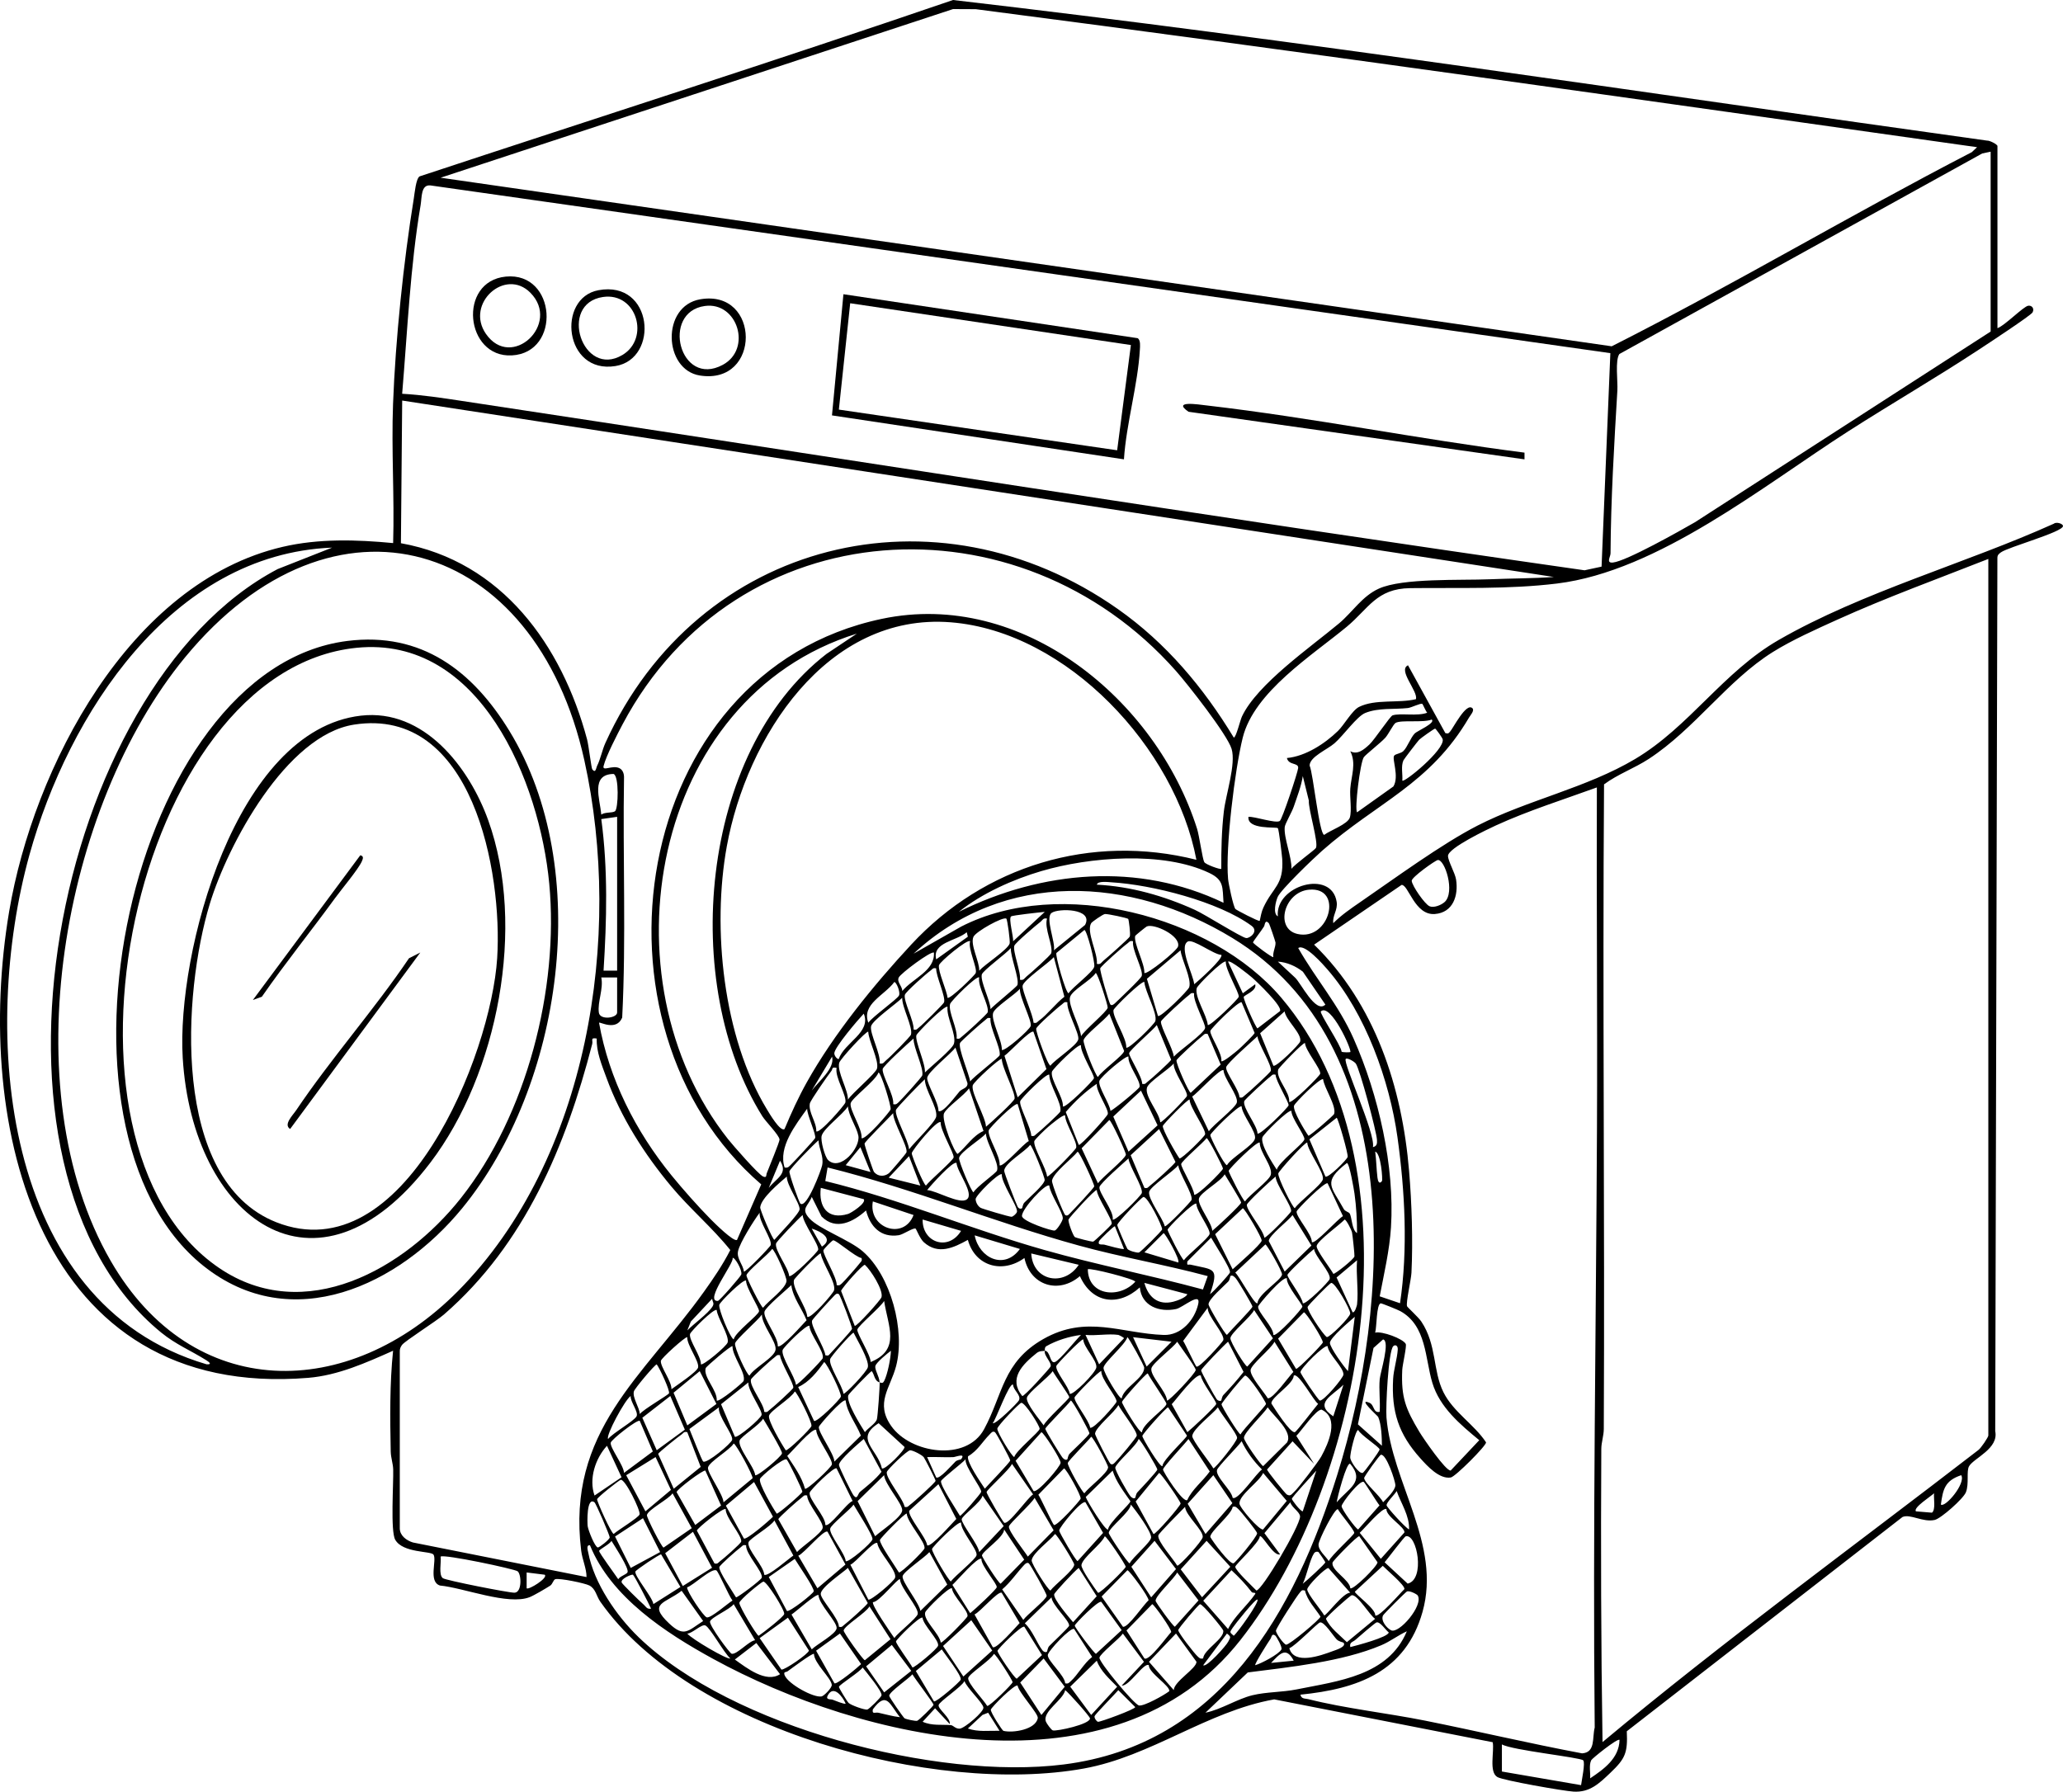 <?xml version="1.0" encoding="UTF-8"?>
<svg xmlns="http://www.w3.org/2000/svg" id="Layer_1" data-name="Layer 1" viewBox="0 0 911.71 791.95">
  <path d="M882.73,145.05c3.15-1.01,11.46-9.59,13.61-9.91,1.62-.24,2.82,1.24,1.92,2.94-.73,1.37-20.47,14.31-23.62,16.39-18.97,12.49-38.7,23.91-57.83,36.17-37.44,24-84.01,61.83-128.71,67.29-21.55,2.63-43.44,1.78-64.87,2.04-14.95.18-18.43,9.09-28.04,17.05-15.32,12.7-40.94,28.76-45.98,49.02-3.46,13.88-7.73,48.67-6.48,62.49.19,2.14,2.28,12.1,3.24,13.26.38.46,10.25,5.6,10.74,5.25.43-1.96.77-4.05,1.63-5.89,4.24-9.14,9.03-9.82,8.32-21.45-.1-1.62-1.46-13.16-1.95-13.64-.69-.68-13.6.81-12.98-5.01,2.83-.19,11.98,3.02,13.85,1.84,1.05-.66,7.98-21.52,8.13-23.42.19-2.49-4.18-1.07-4.98-4.41,8.23-.76,16.73-6.31,22.55-11.96,2.72-2.64,6.29-9.13,9.35-10.64,7.22-3.57,17.32-1.54,25.11-3.41,1.09-3.44-8.16-12.86-3.49-14.98l16.5,29.98c1.39.3,1.27.2,2.06-.63,1.32-1.38,7.15-13.11,9.91-10.36,1.02,1.02-.94,3.16-1.46,4.03-17.36,29.67-40.63,37.47-65.01,58.99-3.57,3.15-18.19,17.12-19.6,20.4-.81,1.88-2.24,7.28.07,8.57-1.28-13.66,23.71-20.96,26-6.42.58,3.66-1.96,6.04-1.49,9.42,3.51-3.53,7.71-6.42,11.78-9.22,15.25-10.47,36.1-25.79,52.05-33.95,22.05-11.27,48.09-16.6,69.59-29.41,24.02-14.31,38.83-38.44,63.41-52.59,36.85-21.22,82.7-33.85,121.61-51.4,1.05-.92,4.11-.03,4.04,1.07-.16,2.65-24.08,9.21-27.4,11.58-.93.67-1.56,1.16-1.59,2.41l-.96,386.04c1.64,7.72-9.32,11.84-11.53,15.47-1.32,2.16.08,7.75-1.43,11.57-1.12,2.83-11,11.59-13.79,12.22-5.21,1.17-10.81-2.8-14.23-1.3l-121.84,94.71c.45,9.58-.68,12.09-7.2,18.31-5.08,4.85-9.17,8.8-16.38,8.36-4.31-.26-30.92-4.9-33.59-6.42-3.89-2.21-1.29-11.4-2.09-15.41l-96.56-18.94c-29.76,5.33-54.39,25.2-84.21,30.58-65.72,11.86-173.88-17.06-213.61-73.76-1.74-2.48-2.01-5.68-4.84-7.16-2-1.04-13.06-3.3-15.02-2.79-.92.24-1.17,2.16-2.32,2.89-1.95,1.24-7.09,4.29-9,5.04-9.53,3.78-29.19-4.13-39.68-5.12-5.26-1.69-1.29-11.23-2.85-13.65-1.09-1.69-13.53-.63-16.92-6.58-2.17-3.8-.72-24.81-.9-31.1-.08-2.64-1.03-5.06-1.09-7.91-.3-14.63-.47-30.14,1.04-44.54-11.9,5.29-24.28,10.89-37.51,11.98C16.88,618.82-11.94,497.73,4.05,402.86c10.7-63.48,53.06-145.33,120.86-161.14,15.98-3.73,32.59-3.21,48.83-1.67.61-20.46-.81-41.1-.04-61.55,1.06-28.26,4.62-62.79,9.18-90.82.38-2.36.93-8.65,2.54-9.71C264.01,51.99,342.87,26.83,421.18,0c152.64,17.71,304.74,40.92,456.96,62.15,1.16-.12,4.6,1.69,4.6,2.4v80.5ZM873.73,65.06c-147.42-20.81-294.84-41.85-442.51-61l-10.03-.05-226.47,74.54,517.55,74.52c53.73-27.16,105.63-58.13,159.16-85.83l2.31-2.18ZM879.73,67.05l-3.72.78-160.35,88.65c-1.96,2.73-.65,12.05-.89,16.11-1.42,23.86-2.87,47.99-3.02,71.99,0,1.56-2.12,4.38,1.05,4.07,5.85-.57,29.75-14.06,36.23-17.8l130.7-84.3v-79.5ZM711.68,156.1L190.23,81.96c-4.25-.44-3.76,5.23-4.35,8.73-4.58,27.03-5.85,56.03-8.15,83.36,8.81.5,17.62,1.84,26.34,3.16,165.37,25.02,330.68,51.22,496.2,74.87l7.52-1.62,3.88-94.37ZM686.73,255.04l-508.99-77.99-.56,63.06c44.65,8.02,71.15,45.12,82.27,86.72.69,2.58,1.88,12.68,2.29,13.22,1.53,2,1.74-.74,2.09-1.43,1.55-3.05,2.28-7.08,3.73-10.26,40.81-89.83,146.13-115.72,226.5-59.13,21.24,14.95,37.78,34.65,51.19,56.79,1.01.03,2.8-7.61,3.63-9.36,6.76-14.32,30.48-30.71,42.89-41.11,5.94-4.98,10.2-12.04,17.62-15.38,10.54-4.75,36.06-3.58,48.88-4.12,9.49-.4,19.02-.35,28.49-1.02ZM146.73,242.06c-71,2.86-116.52,73.81-133.71,135.77C-8.41,455.07-.14,576.08,91.26,603.03c2.91.23.84-1.2-.17-1.83-6.78-4.26-13.28-6.84-19.83-12.17-88.41-72.11-47.85-285.37,51.45-337.49l24.02-9.47ZM539.73,384.04c-.04-8.4.15-17.01,1.13-25.37.87-7.49,5.45-20.99,3.42-27.67-1.93-6.34-19.37-28.55-24.57-34.42-69.42-78.43-194.13-71.39-244.5,23.45-2.35,4.43-7.36,14.09-8.46,18.55-.65,2.61,3.9-.56,6.99.97,1.47.73,2.04,2.39,2.04,3.96-.6,35.39.98,71.07-.81,106.29-2.58,6.13-9.79,1.78-10.23,2.26,4.38,24.83,16.22,48.05,32.02,67.47,5,6.14,11.91,13.93,17.46,19.54,1.4,1.42,10.08,10.05,11.5,8.98l10.7-24.53c-81.25-69.83-58.4-226.42,53.3-249.98,62.07-13.09,121.2,35.75,139.29,92.73,1.02,3.21,2.4,13.43,3.2,14.8.65,1.1,7.15,3.39,7.51,2.98ZM202.38,570.7c57.66-58.17,73.06-156.88,55.86-234.66-21.66-97.95-110.75-125.32-176.48-45.46C27.54,356.45,5.15,481.54,48.93,557.35c36.21,62.71,105.07,62.15,153.46,13.34ZM878.73,247.05c-22.22,8.75-44.91,16.98-66.68,26.82-9.26,4.19-20.08,9.02-28.63,14.37-20.05,12.56-34.47,33.96-54.78,47.22-6.39,4.17-13.63,6.71-19.76,11.24-.69,94.96.35,189.93-.11,284.89-.01,3.09-1.08,5.82-1.1,8.9-.23,43.17-.14,86.42.54,129.54,53.81-44.91,110.51-86.2,165.99-129.01,1.18-.75,4.51-5.77,4.51-6.49V247.05ZM528.73,380.05c-9.29-49.21-56.95-100.86-108.51-104.98-55.02-4.4-90.3,51.1-99.01,98.96-6.6,36.26-1.68,84.36,17.72,116.33,1.02,1.67,5.89,10.06,7.79,8.69,2.89-6.96,6.16-14.09,9.84-20.67,11.95-21.36,29.47-42.88,46.14-60.86,32.3-34.82,79.49-49.19,126.02-37.48ZM378.73,280.06c-91.29,28.25-112.79,152.86-56.98,223.47,2.13,2.69,13.43,15.62,15.49,16.51,1.73.74,1.31-.68,1.58-1.37.88-2.25,5.77-14.1,5.69-14.97-.18-1.99-6.08-7.87-7.62-10.33-36.35-58.29-27.94-160.63,28.34-204.31l13.48-9.01ZM628.59,311.15c-.69-.51-4.76,1.63-6.44,1.82-6.02.67-12.94-.21-18.82,2.18-3.7,1.5-9.7,10.06-13.59,13.41-3.28,2.84-10.98,5.98-10.97,9.84,1.6,3.64,4.26,30.5,6.45,30.62,2.52-1.94,10.42-4.71,11.32-7.66.95-3.11-.09-9.08.2-12.8.43-5.65,2.75-11.05,0-16.51,3.24,1.76,6.11-.81,8.49-3.01,2.14-1.98,9.11-12.46,10.17-12.83,3.38-1.15,11.12.49,15.33-1.18-.69-.74-1.91-3.73-2.14-3.89ZM632.73,318.05c-3.73,1.53-13.56.03-15.99,1.5-.98.59-3.1,4.94-4.49,6.51-1.97,2.22-8.85,7.54-9.57,8.69-1.61,2.58-4.12,22.92-2.94,24.3l16.06-11.43c2.67-4.46-.75-12.16.34-13.61.63-.83,2.89-.9,4.04-2.01,1.85-1.79,3.22-6.02,5.12-7.88,1-.98,9.26-4.56,7.43-6.06ZM619.74,345.05c.78,1.05,18.76-13.58,17.84-18.25-.14-.71-3.06-4.73-3.35-4.74-.43-.01-6.4,4.24-7.06,4.93s-6.69,8.55-6.93,9.07c-1.2,2.63-.27,6.16-.51,8.98ZM265.74,360.06c1.61-1.19,4.83-.64,6.04-1.46,1.5-1.02,1.87-15.78-.65-16.5-10.21.17-6.03,10.95-5.39,17.97ZM581.53,374.85c1.31-2.22-3.39-17.22-3.11-20.99l-2.67-10.81c-.73,4.65-2.5,9.07-4,13.51-.8,2.39-3.85,7.54-3.99,9.03-.44,4.83,3.15,13.19,2.98,18.45,1.38-1.95,10.26-8.31,10.79-9.2ZM705.73,348.05c-14.86,5.4-30.28,10.24-44.67,16.82-3.64,1.67-21.2,10.01-21.14,13.48.04,2.29,3.11,7.48,3.57,10.43,1.1,7.06-1.3,14.6-9.38,15.23-8.95.69-11.69-13.13-14.71-12.86l-38.65,26.4c26.96,26.28,38.87,63.04,41.97,100.01,1.19,14.19,1.74,30.82,1.05,45.03-.15,3.06-2.5,13.09-1.95,14.79.14.44,5.03,4.84,6.31,6.77,6.88,10.31,5.01,21.65,9.77,31.23,4.37,8.79,13.63,14.24,18.85,22.18,0,1.58-13.57,15.17-15.59,15.51-5.02.85-10.37-5.03-13.47-8.49-9.61-10.7-12.81-20.61-12.02-35.07.23-4.17,1.79-8.9,2.05-12.97.12-1.91-1.22-2.3-2-1.49-2.21,2.33-3.36,27.09-2.99,31.49,2.4,28.96,24.33,56.12,15.93,85.96-7.47,26.53-28.78,34.05-53.94,36.57.38,2,2.11,1.64,3.5,1.99,16.15,4.09,34.9,6.15,51.52,9.48,23.17,4.65,46.19,10.1,69.43,14.47,6.05-.37,4.43-6.97,5.59-11.41-.9-88.31.6-176.84,1-265,.23-50.18-.25-100.37-.05-150.54ZM272.73,429.05v-68l-7,1c2.98,22.13,2.41,44.73,1,67h6ZM540.72,399.05c-.51-6.87.28-10.04-6.3-13.19-20.42-9.76-52.95-7.08-74.2-.83-12.58,3.7-26.28,9.85-36.48,18.01,36.76-18.24,79.34-22.05,116.99-3.99ZM638.42,398.73c4.8-4.39.05-19.04-3.03-18.58-1.08.16-11.66,7.63-11.51,9.21.22,2.26,5.75,10.27,7.88,11.22,1.88.83,5.19-.52,6.65-1.86ZM484.74,391.04c15.04.76,29.72,4.97,43.35,11.15,4.42,2,20.39,12.11,22.6,12.44,1.59.24,5.76-2.97,2.39-5.43-14.61-10.7-43.84-18.12-61.8-19.2-1.34-.08-6.24-.74-6.54,1.03ZM578.47,393.26c-10.99,1.02-15.26,17.28-5.02,19.58,14.1,3.18,20.48-21.01,5.02-19.58ZM282.15,723.6c41.21,39.85,132.03,63.4,187.96,56.32,69.29-8.78,101.91-67.32,120.89-128.11,23.58-75.48,30.96-190.1-46.35-237.19-44.93-27.37-100.79-30.37-140.91,6.92l21.03-11.97c43.54-22.36,110.64-4.92,141.48,31.45,62.15,73.3,37.53,213.17-18.09,283.93s-167.52,44.2-233.09,8.25c-20.99-11.51-45.03-27.23-54.34-50.16-1.79-.24-.96,2.22-.76,3.26,2.58,13.54,12.46,27.89,22.18,37.29ZM479.52,408.85c3.93-7.36-11.89-7.48-14.8-5.32s1.81,12.92,1.03,16.52l13.77-11.2ZM461.73,403.06c-2.09.21-14.42,1.5-14.94,2.04-1.1,1.15,1.12,8.82.95,10.95l13.99-12.99ZM498.6,406.18c-.33-.41-9.21-2.32-10.32-2.16-.92.13-5.66,3.41-6.04,4.03-2.32,3.77,3.04,13.37,2.5,17.99,1.73.45,2-.72,3-1.49,1.41-1.09,11.22-9.83,11.53-10.55.44-1.02-.42-7.52-.67-7.82ZM444.72,406.05c-1.41-1-13.44,5.68-14.51,8.03-1.58,3.46,2.7,10.85,2.54,14.97,2.49-2.79,12.39-9.1,13.44-11.95.33-.89-1-10.73-1.46-11.06ZM462.73,406.05c-1.75-.46-2,.74-3,1.49-1.83,1.39-10.96,9.16-11.45,10.45-.88,2.35,3.03,11.69,2.46,15.05,1.73.45,2-.71,3-1.49,1.53-1.18,10.6-9.31,10.84-10.23.89-3.41-3.19-11-1.86-15.27ZM560.72,408.05c-1.71-1.83-1.73.83-2.09,1.44-1.08,1.81-4.88,6.63-4.88,7.06,0,.55,8.62,6.93,8.97,6.5-.33-2.17,1.1-4.44.97-6.45-.03-.45-2.66-8.22-2.97-8.55ZM505.74,430.05c1.05.97,14.4-9.79,14.89-11.7,1.21-4.78-10.67-10.3-13.86-8.83-.3.14-5.04,3.9-5.11,4.22-.68,3.28,4.29,12.25,4.07,16.31ZM466.87,421.22c-.63,1.08,4.17,17.81,5.36,17.81,1.86-2.75,10.7-9.26,11.35-11.7.5-1.87-3.28-16.25-4.35-16.26l-12.36,10.15ZM427.72,414.03l-.48-1.97c-4.61,3.95-15.39,4.44-13.5,11.99l13.99-10.01ZM428.73,416.05c-1.08-1.22-13.48,9.09-13.77,10.62-.5,2.61,3.46,11.1,3.79,14.37,1.08.79,12.05-9.89,12.45-10.95.84-2.22-3.54-10.7-2.47-14.04ZM500.73,416.05c-1.51-.4-1.66.39-2.51.98-1.68,1.18-11.47,9.82-11.98,10.98-.34.76,3.9,15.46,4.51,16.03s1.42-.04,2.07-.66c1.87-1.81,11.46-10.81,11.77-12.04.69-2.71-4.44-11.53-3.86-15.29ZM539.73,422.06c-3.29-.06-12.53-7.23-14.83-5.87-4.12,2.44,2.56,14.87,2.85,18.85,1.93-1.48,13.09-11.47,11.99-12.98ZM437.74,446.05c1.52-1.75,11.62-9.83,11.89-10.67.9-2.82-3.14-12.61-2.91-16.32-1.88,2.33-12.42,9.95-12.83,11.7-.72,3.09,3.78,11.54,3.85,15.3ZM618.72,576.05c3.54-23.68,2.18-49.61-1.13-73.36-3.5-25.07-14.17-54.83-30.89-74.11-1.88-2.17-10.15-11.63-12.97-9.52,7.99,14,17.86,25.1,24.47,40.02,11.06,24.98,18.22,56.53,16.52,83.46-.64,10.16-3.08,20.49-4.98,30.46l8.98,3.05ZM511.74,449.05c1.08.96,13.41-11.27,13.83-12.72,1.1-3.78-3.36-12.03-3.85-16.28l-14.86,12.6,4.88,16.4ZM412.73,421.06c-1.34-.79-14.64,9.15-15.55,11.02-.97,1.99,1.66,3.94,1.56,5.97,4.71-5.66,14.52-8.96,13.99-16.99ZM456.74,452.05c1.51.41,1.66-.4,2.5-.98,3.33-2.31,7.58-7.8,11.15-10.49l-4.67-17.52c-2.25,2.61-13.3,10.11-13.79,12.63-.41,2.12,4.73,13.05,4.81,16.36ZM541.72,425.05c-1.17-.85-12.46,10.32-12.84,11.72-1.05,3.88,4.49,11.94,4.87,16.28.99.77,13.63-11.54,13.7-12.48.16-1.99-5.99-12.06-5.73-15.51ZM565.65,446.94c1.37-1.98-10.33-13.14-12.4-14.92-1.2-1.03-9.6-7.87-10.53-6.96l6.52,13.99,5.47-4c.92,2.9-4.94,4.78-5.07,5.64-.17,1.08,5.09,13.17,6.08,13.88l9.93-7.62ZM585.73,444.04l-9.95-14.54c-3.11-2.44-7.06-4.21-11.04-4.44l7.51,6.98c2.6,2.26,9.17,16.23,13.48,12.01ZM413.73,428.05c-1.51-.4-1.66.39-2.51.98-1.73,1.21-11,9.38-11.34,10.72-.67,2.65,4.16,11.72,3.86,15.29,1.52.41,1.66-.4,2.51-.99,1.13-.78,10.68-10.24,10.95-10.97.88-2.33-3.65-11.79-3.47-15.04ZM477.74,458.05c1.53-2.74,11.44-10.84,11.79-12.63.17-.85-4.4-15.35-5.3-15.35-1.96,3.22-10.51,7.56-11.35,10.7-.97,3.59,4.54,12.99,4.87,17.27ZM272.73,432.05h-7c1.05,5.04-1.75,10.83-1.07,15.55.5,3.45,8.07,2.41,8.07-.05v-15.5ZM432.73,432.05c-1-1.05-12.49,10.39-12.85,11.72-.94,3.51,3.5,11.11,2.86,15.27,1.52.41,1.66-.4,2.51-.98,1.17-.81,11.11-9.88,11.26-10.64.64-3.33-4.53-11.22-3.78-15.37ZM383.74,452.05c1.93-2.7,12.67-10.3,13.55-12.01.73-1.42-1.13-5.98-2.06-5.97-4.33,5.9-14.57,9.75-11.49,17.98ZM497.74,463.05c1.07.96,12.48-10.37,12.85-11.72.97-3.58-4.53-12.99-4.87-17.28-.98-.75-13.53,11.39-13.65,12.48-.35,3.32,5.9,12.28,5.67,16.52ZM442.74,464.05c1.07,1,12.47-8.96,12.79-10.63.46-2.37-5.03-12.76-4.81-16.36-2.13,2.6-11.16,8.18-11.84,10.72-.92,3.43,4.05,12.16,3.86,16.27ZM527.73,439.05c-1.52-.41-1.66.4-2.51.99-1.4.97-12.06,10.66-12.15,11.49-.26,2.35,5.42,12.15,5.67,15.52,2.22-2.55,13.37-10.22,13.83-12.64.34-1.81-5.5-12.03-4.85-15.35ZM388.74,470.04c1.73.45,2-.72,3-1.49,1.44-1.1,10.6-10.32,10.85-11.23.92-3.4-4.05-12.18-3.87-16.28-2.37,2.46-13.25,10-13.77,12.62-.62,3.2,4.41,12.27,3.78,16.37ZM471.73,443.05c-1.51-.4-1.66.39-2.51.98-1.65,1.16-11.05,9.45-11.29,10.65-.25,1.3,5.1,16.34,6.3,16.35,1.99-2.7,11.77-8.9,12.3-11.62s-5.26-12.54-4.81-16.36ZM548.72,443.05c-1.19-.87-13.62,11.56-13.83,12.64-.35,1.84,5.47,10.16,4.85,13.36.71.67,6.49-4.2,7.47-5.03,1.17-1,7.19-6.78,7.24-7.46l-5.73-13.51ZM418.73,445.05c-1.03-1.08-13.56,11.53-13.77,12.62-.56,2.87,4.13,12.52,3.79,16.38,2.37-2.39,12.13-10.29,12.83-12.72,1.18-4.12-3.39-11.66-2.84-16.27ZM562.75,471.05c1.17.85,11.51-9.39,11.85-10.71.88-3.38-6.39-9.46-6.88-13.29l-10.82,9.65,5.85,14.35ZM596.73,465.04c.9-.77-8.67-21.87-12.99-17.99-.78.7,9.01,15.18,9.16,17.82.6.36,3.67.3,3.83.17ZM370.71,468.05c2.38-7.2,14.47-11.71,11.01-20-2.51,2.67-13,14.91-13.01,17.54,0,1.25,1.49,2.83,2,2.46ZM490.23,448.07c-1.81,2.68-10.75,9.35-11.35,11.68-.41,1.6,5.48,16.29,6.35,16.28,1.63-2.71,11.38-9.65,11.56-11.49l-6.56-16.47ZM437.73,450.05c-1.52-.41-1.66.4-2.51.98-1.15.8-10.69,9.28-10.95,9.97-.91,2.46,4.04,13.69,4.47,17.04,1.39-2.04,12.93-10.78,13.06-11.65.51-3.36-4.49-12.11-4.08-16.34ZM504.75,479.05c1.5.4,1.66-.39,2.5-.98,1.25-.86,10.19-8.97,10.32-9.66l-6.34-15.33c-1.53,2.13-12.12,11.14-12.22,12.47-.12,1.44,5.89,10.6,5.74,13.51ZM374.74,486.05c1.9-2.93,12.27-11.58,12.84-13.72.96-3.59-3.69-12.15-3.87-16.28-.75-.58-12.38,12.02-12.83,13.73-1.05,3.94,3.94,11.89,3.86,16.27ZM456.72,456.05c-1.35-.98-10.76,9.27-12.81,10.62l5.83,18.37,12.71-12.48-5.73-16.51ZM533.72,457.05c-1.51-.41-1.66.4-2.5.98-1.16.8-11.14,9.89-11.28,10.65-.27,1.41,5.45,14.34,6.29,14.35l13.23-12.47-5.75-13.51ZM547.75,485.05c1.51.41,1.66-.4,2.5-.98,1.17-.81,11.16-9.97,11.35-10.72.64-2.55-5.59-11.91-5.88-15.29-2.16,2.01-13.51,11.95-13.83,13.64-.42,2.18,5.86,10.18,5.86,13.35ZM263.73,459.05c-3.04-.49-1.59.78-2.02,2.44-11.58,44.85-29.73,88.47-65.51,119.54-3.55,3.08-17.27,11.69-18.54,13.46-.69.95-1.04,1.83-.98,3.02v78.1c.05,3.2,2.97,5.32,5.81,6.19l76.72,15.28c0-3.83-1.88-7.7-2.36-11.64-6.5-52.93,27.26-76.69,54.27-114.49,4.22-5.9,8.31-11.92,11.62-18.41-7.84-9.81-17.82-18.22-25.99-28.01-12.03-14.42-22.32-30.53-28.77-48.23-1.99-5.45-4.5-11.44-4.26-17.24ZM394.74,488.05c1.4.32,1.64-.21,2.52-.97,1.03-.9,10.14-10.96,10.32-11.72.76-3.19-3.96-12.37-3.85-16.3-2.04,1.73-13.51,12.18-13.65,13.48-.3,2.81,5.13,11.63,4.67,15.52ZM569.74,487.05c1.06.97,13.64-11.55,13.72-12.49.18-2.32-6.59-10.27-6.74-13.51-.66-.51-11.63,10.92-11.84,11.72-1.11,4.07,5.23,9.74,4.86,14.28ZM477.72,462.05c-1.18-.86-12.53,10.41-12.84,11.7-.8,3.34,5.14,11.25,4.86,15.3,1.06.96,13.65-11.55,13.72-12.49.12-1.56-6.06-11.4-5.74-14.51ZM424.08,482.39c1.05-1.17,3.71-1.4,3.47-3.65l-5.31-15.69c-1.99,2.77-12.44,10.93-12.49,13.47-.05,2.68,5.05,10.83,4.99,14.53,1.86,1.35,8.02-7.19,9.33-8.65ZM358.74,482.05c3.03-4.07,10.32-9.79,8.98-14.99l-8.98,14.99ZM498.72,467.05c-.9-.85-12.42,8.96-12.86,10.71-.68,2.65,4.6,10.11,4.89,13.29,1.9-.87,12.65-9.79,12.85-10.6.66-2.69-5.38-9.85-4.88-13.4ZM435.74,498.05c1.95-1.62,12.51-11.2,12.65-12.47.31-2.88-5.57-13.55-5.67-17.52-.72-.57-12.44,10.14-12.84,11.7-.83,3.28,5.76,14.09,5.86,18.29ZM606.74,507.05c1.84-.46,1.87-1.6,1.79-3.2-.17-3.68-7.59-31.34-9.36-33.74-.67-.9-3.8-2.72-4.44-2.05-1.4,1.48,13.28,33.13,12.01,38.99ZM512.74,496.05c.66.5,11.67-10.83,11.83-11.64.4-2.1-6.25-10.89-5.85-14.35-2.13,2.61-11.15,8.17-11.84,10.72-1.08,3.96,5.45,10.91,5.87,15.27ZM369.73,472.05c-2.32-.57-1.65.46-2.28,1.27-1.51,1.91-9.3,13.06-9.56,14.47-.7,3.86,3.03,8.27,2.85,12.26,1.41,1.27,12.57-11.61,12.85-12.7.77-3.04-4.76-11.27-3.86-15.3ZM540.72,473.05c-1.41-1.03-11.64,10.33-13.85,11.63l7.36,15.35c1.91-2.84,11.75-10.28,12.37-12.69.76-2.96-5.75-10.68-5.88-14.29ZM380.74,503.05c1.41,1.26,12.57-11.6,12.85-12.7.35-1.38-4.23-16.31-5.36-16.28-1.2,3.59-11.86,11.37-12.3,13.62-.57,2.95,5.31,11.45,4.81,15.36ZM463.72,475.05c-1.07-.96-12.54,10.44-12.86,11.71-.57,2.24,4.92,11.96,4.88,15.29,1.51.41,1.66-.4,2.5-.98,1.16-.8,10.16-9.05,10.34-9.74.94-3.5-4.97-11.96-4.86-16.27ZM563.72,475.05c-1.51-.41-1.66.4-2.5.98-1.17.8-11.16,9.97-11.35,10.72-.75,2.99,5.74,10.65,5.88,14.29,1.18.86,13.64-11.55,13.72-12.48.12-1.55-5.69-10.72-5.74-13.51ZM401.74,508.05c2.05-2.79,11.66-12.02,12.02-14.56.58-4.13-5.06-11.81-5.04-16.44-1.87,1.7-12.59,12.62-12.79,13.63-.56,2.87,5.6,13.56,5.81,17.36ZM584.72,477.05c-1.17-.84-12.51,10.38-12.85,11.71-.57,2.2,4.69,10.92,6.36,13.26.74.06,11.18-8.95,11.38-9.67,1.04-3.66-4.35-11.26-4.88-15.29ZM476.74,506.05c.66.67,12.64-12.61,12.84-13.64.43-2.24-5.32-10.08-4.86-13.36-5.14,3.48-9.68,7.77-13.72,12.49l5.74,14.51ZM434.64,499.91l-6.4-18.86c-2.04,3.1-9.75,8.28-11.02,11.03-1.37,2.96,4.76,17.94,6.02,17.95,3.84-3.23,6.77-8.11,11.41-10.12ZM498.74,509.05l12.83-11.64-7.34-15.34-12.23,11.47,6.74,15.51ZM525.72,486.05c-.66-.5-11.67,10.83-11.83,11.64-.29,1.51,5.85,12.31,7.36,14.36,1.1.26,11.13-9.65,11.32-10.65.43-2.26-6.79-11.94-6.85-15.35ZM449.73,488.05c-1.1-.98-12.58,10.52-12.79,11.63-.57,2.95,5.31,11.45,4.81,15.36,1.39,1.25,10.63-9.69,12.9-10.65l-4.91-16.34ZM365.99,512.78c5.43,5.11,14.34-5.51,13.34-10.78-.74-3.88-4.26-8.63-4.61-12.96-2.17,3.56-10.65,9.61-11.59,12.98-.59,2.1,1.39,9.37,2.86,10.76ZM548.72,489.05c-1.19-.87-13.63,11.57-13.84,12.64-.17.88,6.16,13.34,7.35,13.34,1.94-3.37,11.59-8.67,12.37-11.69s-5.75-10.68-5.88-14.29ZM346.74,516.05c1.61.36,2.04-.56,3.02-1.47,1.16-1.08,10.15-10.79,10.46-11.5.64-1.46-3.66-10.43-3.5-13.03-5.11,7.13-12.9,17.01-9.98,26ZM570.72,491.05c-1.17-.85-12.46,10.31-12.84,11.72-.87,3.16,4.43,11.3,6.36,14.27.78-3.33,12.08-11.73,12.22-13.48.15-1.84-5.83-9.51-5.74-12.51ZM394.72,492.05c-1.68,1.85-12.55,12.56-12.65,13.47-.07.66,3.76,11.99,4.18,12.5,1.73,2.07,4.48,2.17,6.52.61.78-.6,7.69-8.7,7.84-9.29.66-2.58-5.99-13.49-5.88-17.29ZM470.72,493.05c-.8-.61-6.43,4.13-7.46,5.02-1.14.98-6.1,5.62-6.19,6.45-.31,2.95,5.3,11.83,5.67,15.52.73.54,12.63-11.83,12.86-12.71.66-2.59-4.95-10.85-4.88-14.29ZM585.75,520.05c1.17.85,9.53-7.44,9.83-8.69s-4.13-16.77-4.85-17.3l-12.05,9.56,7.08,16.43ZM490.23,495.07l-12.22,12.47,7.22,15.49c1.72-2.53,11.97-10.7,12.34-12.62.16-.84-6.49-15.33-7.34-15.34ZM415.72,496.05c-1.62-1.23-12.58,12.25-12.78,13.67-.14.98,5.36,14.31,6.29,14.3,1.53-2.13,12.11-11.12,12.22-12.47.16-1.99-5.99-12.06-5.73-15.51ZM505.75,525.05c1.51.41,1.65-.39,2.5-.98,1.35-.94,11.16-9.74,11.22-10.5l-7.23-14.49-12.56,11.55,6.08,14.43ZM435.72,501.05c-2.22,2.53-11.16,8-11.86,10.71-.35,1.37,5.54,15.28,6.37,15.27,1.17-2.34,10.01-8.48,10.4-9.65,1.09-3.35-4.8-12.21-4.91-16.32ZM527.75,528.05c1.21.88,12.64-10.62,12.71-11.48.06-.76-6.46-13.49-7.22-13.5-1.44,2.01-11.13,10.18-11.23,11.47-.12,1.55,5.69,10.72,5.74,13.51ZM353.75,532.05c2.84,2.11,9.21-14.98,9.59-16.97.78-4.1-1.39-7-1.62-11.03-2.07,1.71-12.52,12.37-12.84,13.7-.25,1.05,4.26,13.84,4.86,14.29ZM556.72,505.05c-1.18-.86-13.64,11.55-13.71,12.48-.06.76,6.46,13.49,7.22,13.5,1.87-2.77,10.68-9.24,11.36-11.7,1.02-3.73-4.89-9.91-4.87-14.27ZM577.72,505.05c-.75-.56-12.56,12.5-12.79,13.63-.35,1.74,6.39,15.34,7.3,15.35,1.91-2.84,11.75-10.28,12.37-12.69.78-3.03-6.68-12.44-6.88-16.29ZM451.71,534.04c.12-.1.25-1.69.99-2.47,1.93-2.03,8.87-7.95,8.98-9.97.07-1.27-5.61-15.54-6.45-15.53-2.15,2.95-11.26,8.04-11.45,11.43-.05.85,5.19,14.45,5.95,15.89.56,1.05,1.58.98,1.98.65ZM384.73,518.04l-4.49-10.98-6.5,7.97,10.99,3.01ZM470.75,537.05c.99.73,1.79-.42,2.42-1.06,1.36-1.36,10.26-10.81,10.4-11.58.16-.84-6.49-15.33-7.34-15.34-2.48,3.13-10.55,9.11-11.31,12.72-.29,1.36,5.16,14.77,5.82,15.26ZM610.73,522.04c.41-.54-.44-12.4-2.98-12.99.5,3.72.54,7.85,1,11.51.17,1.37.71,3.18,1.99,1.49ZM406.73,524.04l-5.01-12.99-8.98,9.5,13.99,3.49ZM491.74,539.05c1.07.97,12.53-10.44,12.86-11.71.65-2.52-5.6-11.93-5.88-15.29-2.06,1.88-12.52,11-12.83,12.64-.46,2.4,6.55,10.75,5.85,14.36ZM339.74,525.05c3.49-4.37,8.7-6.23,4.98-11.99l-4.98,11.99ZM422.72,514.05c-1.51-1.11-11.51,10.05-12.98,11.99,4.21.25,14.39,6.5,17.56,4.09,3.37-2.56-4.31-12.1-4.58-16.08ZM599.72,545.04c.02-5.67-.33-11.77-1.11-17.37-.25-1.81-2.25-13.65-3.38-13.6-10.95,8.55-6.91,10.27-1.35,20.38.56,1.01,2.18,1.28,2.56,1.89,1.1,1.79.92,7.34,3.29,8.71ZM514.75,542.05c.69.47,11.64-10.9,11.85-11.71.65-2.52-5.6-11.93-5.88-15.29-2.1,2.64-12.26,9.37-12.85,11.71-.76,2.96,6.09,11.77,6.88,15.29ZM533.73,564.06c-18.84-5.08-38.17-8.33-57-13.52-37.33-10.27-73.36-25.18-110.99-34.5l-1.02,6c32.94,8.05,64.41,21.29,96.99,30.52,22.97,6.5,46.94,11.19,69.91,17.41l2.11-5.91ZM442.72,519.05c-1.23-.89-11.68,9.4-11.56,11.05.1,1.4.94,3.02,2.23,3.79.68.41,13.01,4.1,13.7,3.95.77-.16,2.3-1.55,2.36-2.29.23-2.56-6.93-12.62-6.74-16.51ZM535.74,544.05c1.87-1.45,12.68-11.53,12.75-12.49.05-.72-6.24-10.74-7.26-12.49-1.75,3.18-10.67,7.96-11.37,10.69-.76,2.97,5.75,10.67,5.88,14.29ZM347.72,520.05c-3.19,2.73-11.44,9.57-11.76,13.66-.09,1.09,5.49,14.32,6.27,14.31,1.85-2.21,11.03-11.58,11.14-13.48.15-2.67-5.8-10.78-5.65-14.49ZM558.75,547.05c.68.47,11.67-10.83,11.83-11.64.43-2.26-6.79-11.94-6.85-15.35-1.9,1.49-12.63,11.43-12.71,12.48-.19,2.42,7.3,11.16,7.74,14.51ZM586.72,523.05c-1.18-.86-13.64,11.55-13.71,12.48-.19,2.44,6.83,9.98,6.74,13.51,1.46,1.06,11.44-10.26,13.75-11.48l-6.78-14.51ZM463.72,524.05c-1.59-1.16-12.32,10.46-12.07,13.48.2,2.35,13.28,6.68,14.48,6.39.97-.23,3.52-4.24,3.56-5.36.08-2.71-5.7-10.95-5.97-14.51ZM381.73,530.06l-18.99-5.01c-1.04,8.44,3.02,14.26,12.04,11.54,1.35-.41,8.21-4.82,6.95-6.53ZM474.99,546.79c.49.38,7.51,2.15,8.12,2.03.56-.11,7.88-7.14,8.15-7.76.75-1.67-6.58-12.06-6.54-15.02-.72-.54-12.16,12.12-12.48,12.96-.38,1.01,2.02,7.21,2.74,7.78ZM363.07,537.71l-4.32-8.66c-1.59,4.14-5.05,5.1-1.03,9.52,4.24,4.66,17.58,9.39,23.5,14.5,12.54,10.82,18.9,35.14,14.8,50.76-2.58,9.82-9.38,16.26-2.11,26.55,8.51,12.05,33.12,15.91,41,1.34,8.35-15.44,8.24-29.65,26.16-39.84,19.12-10.87,34.42-2.47,53.22-1.81,7.67.27,13.68-6.62,15.26-13.72,1.24-5.58-6.84,1.63-9.75,2.25-7.39,1.58-15.31-1.27-16.07-9.55-9.47,8.61-21.11,7.08-26.48-4.98-9.41,8.09-21.95,4.15-24.52-8.02-9.64,7.03-21.76,3.76-25-8-6.33,3.5-13.13,6.74-19.49,1.01-1.65-1.49-3.29-5.76-3.58-5.96-.91-.63-5.46,2.58-7.48,2.89-7.9,1.2-12.6-3.79-14.45-10.94-5.61,5.03-13.26,9.05-19.65,2.66ZM505.3,529.09c-.89.2-11.52,11.18-11.54,12.43-.01.57,4.11,10.09,4.48,10.52.74.85,4.03,1.76,5.04,1.61.74-.11,10.15-9.47,10.3-10.24.23-1.2-6.38-14.74-8.28-14.32ZM403.73,537.06l-17.99-6.01c-2.15,11.88,13.73,17.27,17.99,6.01ZM528.72,532.05c-1.21-.88-12.64,10.62-12.71,11.48-.06.76,6.46,13.49,7.22,13.5,1.63-2.39,10.99-9.76,11.34-11.62.42-2.18-5.86-10.18-5.86-13.35ZM544.75,561.05c2.06-1.9,12.5-10.99,12.82-12.64.24-1.27-7.51-14.32-8.33-14.34l-12.23,11.47,7.74,15.51ZM328.74,562.05c.67.5,11.65-10.9,11.86-11.71.68-2.63-5.4-10.63-4.88-14.29-2.55,3.39-8.73,13.16-9.55,16.98-.71,3.3,2.27,5.95,2.57,9.01ZM348.75,564.05c1.19.87,12.62-10.57,12.83-11.64.43-2.26-6.79-11.94-6.85-15.35-1.82,1.48-11.6,11.67-11.78,12.63-.61,3.09,5.54,10.73,5.81,14.36ZM567.74,562.05l11.82-11.49-8.33-13.49c-1.77,2.45-10.53,9.13-10.52,11.47l7.03,13.51ZM424.73,544.06l-16.99-5.01c-.19,10.26,11.46,14.14,16.99,5.01ZM594.23,539.07c-2.08,2.24-11.89,9.27-12.35,11.63-.34,1.76,6.2,10.09,7.37,12.36.74.18,9.04-6.43,9.33-7.7.12-.52-.83-9.43-1.07-10.58s-2.54-5.7-3.28-5.71ZM496.73,552.04l-4.01-9.99c-.38-.29-6.71,5.88-6.98,6.51-.85,2.04,1.39,1.35,2.35,1.61,1.3.35,8.19,2.29,8.63,1.87ZM358.73,543.06l4.5,7.97c5.42-3.48-.45-6.72-4.5-7.97ZM520.72,558.05c.95-1.2-5.76-12.97-6.49-12.98l-8.48,8.48,14.97,4.5ZM450.73,552.06l-19.99-6.01c2.02,10.21,13.21,15.37,19.99,6.01ZM534.74,572.05c1.54-1.02,8.69-8.9,8.83-9.64.33-1.71-7-12.88-8.34-15.34l-10.49,10.49c-.31,2.21.31,1.18,1.5,1.46,10.27,2.39,12.61,1.02,8.5,13.03ZM380.73,556.07c-2.64-.38-11.01-7.84-12.5-7.84-.45,0-4.2,3.76-4.33,4.46-.34,1.75,6.09,12.14,5.86,15.35,1.4.32,1.64-.2,2.52-.97s6.84-7.55,7.5-8.5c.58-.84,1.37-1.05.97-2.5ZM555.71,576.05c.23-3.99,10.36-10.04,10.86-12.64.25-1.3-6.58-13.18-7.36-13.36l-13.31,12.49c1.63,1.18,8.54,14.41,9.81,13.51ZM341.23,552.07c-1.63,2.39-10.99,9.76-11.34,11.62-.18.94,6.54,14.33,7.34,14.34,2.3-3.02,9.81-8.19,10.35-11.71.27-1.76-5.37-14.24-6.35-14.26ZM575.75,576.04c1.19.82,11.55-9.43,11.88-10.7.7-2.74-6.46-9.9-6.91-13.29-1.78,1.35-11.68,10.55-11.75,11.49-.1,1.31,6.63,9.86,6.78,12.51ZM356.75,582.05c1.55,1.11,11.44-10.27,11.85-11.72.96-3.46-5.33-12.17-5.87-16.28-.66-.5-11.63,10.92-11.84,11.72-.98,3.57,5.56,11.91,5.87,16.27ZM476.73,559.06l-20.99-5.01c.7,12.29,14.56,14.85,20.99,5.01ZM323.74,556.05c1.04,1.88-12.74,19.25-6.51,18.98.78-.03,10.15-10.84,10.37-11.69.52-1.98-3.01-7.92-3.86-7.29ZM599.73,576.55c.69-6.1-.51-13.27,0-19.5l-9.05,7.62,7.07,15.37c1.06.38,1.94-3.1,1.99-3.49ZM377.74,586.05c.7.52,11.53-11.47,11.84-12.7.83-3.2-4.77-11.96-7.37-14.29-.89-.19-9.8,9.76-10.51,11.53l6.04,15.46ZM480.74,561.05c.21,11.86,14.12,13.03,20.97,5.49.02-1.12-20.1-6.31-20.97-5.49ZM543.75,564.05c-.11.08-.21,1.64-.99,2.47-1.95,2.06-8.65,7.71-8.67,10.02,0,1.04,7.35,13.47,8.14,13.49,1.44-1.75,11.2-11.63,11.26-12.47.05-.72-6.58-11.68-7.31-12.47-.61-.66-1.49-1.71-2.44-1.04ZM568.72,565.05c-1.62-1.17-12.63,11.58-12.71,12.48-.21,2.48,6.82,9.05,6.74,12.52,1.38,1.01,12.81-11.58,12.81-12.49,0-1.2-7.26-9.51-6.84-12.51ZM329.72,566.05c-1.18-.85-11.53,9.41-11.84,10.7-.45,1.87,4.71,14.46,6.35,15.29.71-3.21,11.08-10.78,11.22-12.48.12-1.44-5.89-10.6-5.74-13.51ZM524.73,572.06l-18.99-5.01c1.73,6.39,6.11,10.02,12.81,8.32,1.47-.37,5.55-1.76,6.18-3.31ZM588.29,567.09c-.73.16-10.27,9.88-10.41,10.61-.29,1.49,6.49,11.83,8.46,13.31,1.26.27,10.34-8.81,10.37-10.43.04-1.9-6.7-13.87-8.42-13.49ZM343.74,595.05c1.57,1.14,11.02-9.77,12.71-11.48-2.04-5.18-6.03-9.94-6.74-15.51-2.14,2.04-11.33,9.67-11.86,11.71-.74,2.89,6.16,11.37,5.88,15.29ZM370.72,572.05c-1-.73-1.79.42-2.42,1.06-1.24,1.25-9.25,9.96-9.43,10.64-.65,2.51,5.59,11.93,5.88,15.29,1.38.28,1.27.21,2.07-.64,1.36-1.44,9.57-10.27,9.71-10.99.16-.81-5.15-14.88-5.81-15.36ZM314.73,574.06l-9.41,10.08-1.57,3.92c2.81-2.88,9.12-7.4,11.09-10.5,1.01-1.59.02-1.94-.11-3.5ZM384.75,602.05c13.48-5.51,7.65-15.89,5.98-27-1.5,2.68-11.51,10.96-11.83,12.64s5.92,11.27,5.86,14.35ZM607.73,589.05c3.03-.76,12.2,2.64,13.51,4.96.54.95-1.44,9.24-1.54,11.51-.56,12.22,1.54,17.31,7.62,27.46,1.62,2.7,11.68,17.39,13.79,17.01l12.63-13.4c-8.45-6.96-17.45-14.51-20.72-25.31-3.29-10.86-2.51-25.32-14.23-31.77-1.03-.57-8.11-3.44-8.57-3.41-1.96.16-1.77,10.59-2.49,12.95ZM528.75,604.05c1.17.86,11.67-10.88,11.88-11.7.7-2.74-7.06-10.58-6.91-14.29l-10.84,14.64c1.05,1.57,5.35,10.98,5.87,11.35ZM316.72,579.05c-1.2-.86-11.56,9.49-11.78,10.63-.54,2.75,4.95,9.83,4.81,13.36.94.72,11.44-8.03,11.84-9.7.73-3.06-4.52-10.74-4.86-14.29ZM554.23,579.07c-1.35,2.93-10.42,10.22-10.48,12.45-.04,1.72,6.55,12.53,7.48,12.51l11.32-12.47-8.32-12.49ZM572.75,605.05c.68.47,11.68-10.83,11.84-11.65.25-1.29-7.41-13.35-8.35-13.34l-11.4,11.63,7.91,13.36ZM336.72,581.05c-1.75,2.58-11.39,10.89-11.86,12.71s5.31,14.26,6.37,14.27c2.02-3.45,11.19-8.06,11.53-11.52.36-3.69-6.16-10.97-6.04-15.46ZM595.72,606.05l3-24c-2.21,1.9-10.92,9.27-10.98,11.48-.05,2.03,6.12,10.56,7.98,12.52ZM357.72,586.05c-1.17-.85-11.52,9.41-11.86,10.71-.74,2.91,5.5,11.78,5.88,15.29.66.5,11.65-10.9,11.86-11.71.76-2.96-5.75-10.68-5.88-14.29ZM372.74,616.05c.64.48,10.37-9.71,10.8-11.74.66-3.15-4.76-11.99-6.31-15.24-.78,0-10.02,10.4-10.36,11.7-.76,2.88,5.49,11.79,5.88,15.28ZM461.73,597.05c2.5.05,2.22,5.9,4.49,4.99s9.19-9.77,11.51-11.98c-5.13.64-10.84,2.4-15.31,4.97-.92.53-.6,1.96-.69,2.02-.37.24-2.16-.13-3.51.95-6.4,5.15-12.67,11.31-6.48,19.05.74.52,12.14-12.16,12.52-12.98.76-1.69-3.06-4.85-2.53-7.02ZM494.23,590.05c-4.37-.65-9.96.47-14.5,0l6.01,13,10.98-11.5c.13-.28-2.23-1.46-2.5-1.5ZM296.74,614.05c2.12-1.58,11.42-7.72,11.78-9.63.53-2.81-4.95-9.8-4.81-13.36-.62-.48-11.52,9.29-11.65,10.47-.29,2.6,4.86,9.09,4.67,12.52ZM495.72,618.05c.84-4.73,9.97-8.82,9.95-13.5,0-1.01-6.75-13.15-7.44-13.49-1.04,3.46-10.33,11.08-10.55,13.55-.16,1.86,7.13,14.09,8.04,13.45ZM517.73,593.06l-16.99-2,6.01,12.99,10.99-10.99ZM472.75,616.04c1.36.95,11.57-9.38,11.77-11.65.29-3.22-5.58-8.74-5.8-12.34-.66-.51-11.68,10.9-11.88,11.7-.6,2.35,5.59,9.31,5.91,12.29ZM609.73,624.04c.31-4.72-.42-9.82.02-14.48.3-3.09,4.74-16.8,1.47-17.51l-4.22,3.76-6.89,33.77,10.61,9.47c-.03-3.65-.22-9.47-1.66-12.75-.19-.42-9.42-8.62-3.84-6.24,2.24.96,1.57,4.67,4.51,3.99ZM515.74,619.05c.74.56,12.7-12.09,12.69-13.5,0-1.18-6.94-10.58-8.2-12.48-1.81,2.69-10.76,9.36-11.37,11.69-.83,3.21,6.68,10.32,6.88,14.29ZM539.71,619.04c.12-.1.25-1.7.99-2.47,3.13-3.27,6.08-6.6,8.87-10.16l-6.85-13.36c-1.75,1.48-11.74,11.78-11.89,12.64-.12.71,6.2,11.92,6.83,12.74s1.6.98,2.05.61ZM563.23,593.07c-1.46,3.14-10.33,10-10.55,12.53-.25,2.77,5.91,9.68,7.58,12.45,2.23.54,9.44-9.81,11.32-11.64l-8.35-13.34ZM316.74,619.05c.97.9,11.63-7.87,11.89-8.67,1.14-3.45-5.1-11.18-4.91-15.33-.53-.55-11.65,8.97-11.86,9.7-1.15,3.96,5.27,9.84,4.88,14.3ZM586.71,595.05c-1.29-.89-12,9.78-11.99,11.48,0,.76,7.81,12.34,8.55,12.52,1.65.4,10.42-10.01,10.45-11.48.08-3.19-6.57-8.82-7.01-12.52ZM388.73,611.05c-2.41-.72-2.21-3.49-3.5-5-.8.38-10.16,10-10.36,10.72-.89,3.23,5.35,13.04,7.36,16.26,1.27-1.73,4.72-3.76,5.3-5.69.36-1.2,1.32-14.44,1.21-16.29,1.04.31,1.5.39,2.02-.67,1.51-3.05,2.85-9.83,2.97-13.33-1.6,1.2-6.46,5.15-6.86,6.71-.42,1.64,1.7,4.53,1.87,7.29ZM344.72,599.05c-1.51-.41-1.65.4-2.5.98-1.29.89-10.14,8.92-10.35,9.73-.76,2.97,5.75,10.67,5.88,14.29,1.51.41,1.65-.4,2.5-.98,1.25-.86,10.19-8.97,10.33-9.66.34-1.79-5.7-11.42-5.85-14.35ZM359.75,628.05c1.17.85,11.52-9.4,11.85-10.71.39-1.51-6.05-14.62-7.37-15.29-2.95,4.21-6.74,8.98-11.48,11.03l6.99,14.96ZM295.63,615.9c.61-1.09-4.11-11.13-5.4-12.83-.78,0-9.72,10.62-10.09,11.94-.75,2.75,2.5,7.1,2.6,10.03,1.5-2.03,12.42-8.31,12.89-9.14ZM303.75,630.05l12.86-9.48-7.38-14.5-11.56,9.54,6.08,14.44ZM465.23,606.07c-1.77,2.64-10.83,9.46-11.4,11.69-.61,2.41,5.72,9.92,7.4,12.27.95-2.43,11.32-11.63,11.32-12.47,0-.68-6.41-9.77-7.32-11.49ZM481.75,631.04c1.49,1.03,11.63-10.65,11.7-11.48.17-2.08-6.97-10.05-6.73-13.51-.66-.5-11.68,10.83-11.84,11.64-.37,1.92,6.59,10.4,6.87,13.35ZM504.71,633.05c-.02-3.52,10.64-10.6,10.78-12.49.07-.94-7.29-11.37-8.26-13.49-.85,0-11.22,11.66-11.39,12.63-.14.8,7.84,14.08,8.87,13.35ZM530.71,608.05c-2.07-1.43-11.06,10.79-12.88,12.63l6.91,12.36c1.87-1.45,12.68-11.53,12.75-12.49.1-1.31-6.63-9.86-6.78-12.51ZM550.24,608.05c-.79.2-10.26,11.84-10.4,12.65s7.6,13.31,8.39,13.33c1.15-2.23,11.2-12.59,11.26-13.47s-7.78-12.88-9.25-12.51ZM571.75,608.05c-.12,3.78-10.13,9.59-9.88,12.32,1.33,2.13,8.37,13.17,10.35,12.67.79-.2,8.89-10.88,10.31-12.51-2.07-1.41-8.68-13.98-10.78-12.48ZM324.75,635.05c1.12.85,11.52-8.04,11.83-9.64.4-2.09-6.25-10.89-5.85-14.35l-12.07,9.63,6.1,14.36ZM438.73,629.04c1,.95,11.02-8.95,11.55-10.02,1.18-2.35-2.5-4.47-2.56-6.97-1.68-1.14-7.64,15.6-8.99,16.99ZM593.72,612.05c-4.95,4.97-13.35,8.13-4.49,13.98l4.49-13.98ZM351.23,615.07c-1.56,2.98-10.81,8.48-11.37,10.69s5.63,12.7,7.39,15.29c1.08.25,11.03-9.5,11.35-10.71.43-1.66-6.51-15.27-7.37-15.27ZM268.74,636.05c2.1-2.64,11.44-7.89,12.57-10,1.01-1.9-2.87-6.55-2.59-9-2.55,1.69-11.12,17.57-9.98,19ZM302.66,631.94l-6.43-14.88-12.36,9.61,6.36,14.35,12.43-9.09ZM373.72,619.05c-1.2-1.12-11.68,10.82-11.83,11.64-.43,2.27,6.79,11.93,6.85,15.35l11.71-11.48c-2.04-5.18-6.04-9.94-6.73-15.51ZM471.71,645.04c.11-.1.25-1.69.99-2.47,1.37-1.44,8.69-8.21,8.75-9.01s-7.39-14.49-8.22-14.5c-1.31,1.95-11.2,11.63-11.26,12.47-.06.75,7.04,12.19,7.68,12.88.68.74,1.48,1.11,2.06.62ZM451.3,620.08c-.88.2-10.52,10.17-10.55,11.43-.04,1.74,6.58,12.55,7.48,12.51.89-2.92,11.1-11.05,11.22-12.46.1-1.27-6.56-11.84-8.15-11.48ZM490.75,647.04c1.04.72,1.77-.41,2.42-1.06,1.33-1.33,9.15-10.52,9.21-11.44.13-2.09-6.85-10.85-8.14-13.48-1.64,3.24-10.03,9.7-10.3,12.64-.07.75,6.2,12.91,6.82,13.34ZM310.78,646.01c1.59,1.1,12.5-8.06,12.79-9.6.46-2.42-6.55-10.74-5.85-14.35l-13.04,9.59c.84,1.91,5.46,13.93,6.1,14.37ZM513.71,648.05c.05-2.72,10.84-12.51,10.85-13.49l-8.33-12.49c-.85-.02-11.22,11.67-11.39,12.63-.14.8,7.84,14.09,8.87,13.35ZM538.23,622.07c-2.18,2.9-11.06,9.48-11.33,12.65-.15,1.77,7.94,11.89,9.33,14.32.86.02,10.49-11.86,10.49-13.48,0-1.95-7.32-10.78-8.49-13.48ZM560.23,622.07c-1.67,2.77-10.4,10.98-10.49,13.46-.05,1.43,7.61,12.32,8.51,12.52l10.53-10.44c2.74-4.64-5.66-11.43-8.55-15.54ZM580.72,647.05l-9.49-9.98-11.26,12.46c-.06.7,8.12,10.75,8.74,11.08,1.64.89,2.01-.09,3.07-1.02,1.91-1.67,10.82-13.41,12.16-15.85,3.23-5.9,8.05-16.89.16-20.63-2.35-.41-9.25,9.68-11.21,11.57l7.84,12.36ZM333.75,652.05c.93.72,11.55-8.14,11.84-9.64.22-1.13-7.06-13.22-8.35-15.34-1.3,2.58-9.97,8.05-10.38,9.67-.85,3.29,6.43,11.45,6.9,15.31ZM282.72,628.05c-1.06-.78-12.57,8.27-12.82,9.64-.41,2.22,5.86,10.16,5.86,13.36l12.75-9.48-5.78-13.52ZM389.75,649.05c1.3.94,10.3-8.19,9.99-9.47l-11.44-10.5c-10.82,6.89-.53,11.39,1.45,19.96ZM360.72,632.05c-1.61-1.17-10.98,9.86-12.81,11.49,2.96,4.58,6.4,9.16,7.84,14.51.89.68,11.52-9.3,11.88-10.71.57-2.25-6.96-11.82-6.91-15.29ZM600.23,632.07c-1.18,0-3.73,10.62-3.5,12.41.21,1.61,3.75,7.01,5.49,6.57.62-.16,7.6-9.76,7.47-10.39-.25-1.23-8.39-6.32-9.46-8.59ZM303.72,633.05c-1.54-.43-1.67.44-2.49.99-1.37.92-10.23,7.97-10.36,8.63l6.88,15.37,11.91-9.65-5.93-15.34ZM439.71,633.05c-1.04-.72-1.77.41-2.42,1.06-3.04,3.04-5.29,7.2-9.48,9.59-.75,2.52,5.77,11.77,7.42,14.32,1.46-1.72,11.15-11.63,11.22-12.47.06-.71-6.15-12.1-6.74-12.51ZM456.75,659.04c1.69,1.16,11.93-10.81,11.97-12.47s-7.57-13.52-8.49-13.51l-11.4,12.63,7.92,13.35ZM482.23,635.07c-1.39,1.9-10.13,10.53-10.34,11.62-.23,1.23,6.58,13.33,7.34,13.34,1.83-2.54,10.42-8.96,10.48-11.45.03-1.11-6.7-13.5-7.48-13.51ZM380.09,659.42c3.34-2.79,6.75-5.4,9.48-8.86l-7.84-14.51c-2.21,1.9-10.92,9.27-10.97,11.47-.02.91,5.6,12.43,6.49,13.52,1.73,2.11,1.8-.76,2.84-1.62ZM501.71,662.04c.12-.1.25-1.7.99-2.47,1.33-1.39,8.68-9.21,8.75-10s-7.26-13-8.23-13.51c-1.06,3.1-9.92,10.47-10.34,12.64-.23,1.18,5.63,11.47,6.76,12.73.68.75,1.5,1.1,2.06.62ZM524.71,663.04c2.02-4.65,6.91-8.37,9.92-12.63l-9.4-14.34c-1.54,2.07-11.15,12.21-11.25,13.47-.07.88,8.78,14.9,10.73,13.5ZM544.75,662.04c2.25,1.55,10.6-11.05,12.97-12.49-3.56-3.5-6.85-7.95-9-12.5-1.58,2.31-10.48,11.15-10.88,12.7-.75,2.94,6.37,8.89,6.91,12.29ZM319.74,664.05l12.85-10.63c.25-1.32-7.38-15.33-8.36-15.35-1.69,2.88-10.85,8.03-11.34,10.62-.43,2.26,6.79,11.94,6.85,15.35ZM274.68,652.97l-6.44-13.91c-5.14,5.6-8.1,14.64-5.49,21.99l11.94-8.08ZM399.75,666.04c1.45.39,1.66-.39,2.51-.97,1.34-.92,11.13-9.74,11.2-10.51.05-.58-4.81-9.97-5.25-10.49-.86-1.02-4.74-3.03-6-3.01-1.35.03-10.1,8.52-10.31,9.62-.52,2.7,7.32,11.88,7.86,15.35ZM424.72,645.03c2.35-3-2.41-.99-3.46-.95-3.83.14-7.71-.17-11.53-.02l4.01,8.99c1.38,1,7.14-5.7,8.51-7.02.76-.73,2.38-.88,2.47-.99ZM610.24,643.05c-.62.15-7.48,9.68-7.38,10.31.37,2.41,7.09,7.86,8.37,10.67,1.61-1.63,5.33-5.21,5.43-7.45.08-1.76-4.01-14.13-6.42-13.53ZM289.72,644.05l-12.98,8.02,8.5,15.96,11.27-9.46-6.78-14.52ZM347.64,645.11c-1.33-.93-11.51,7.52-11.79,8.63-.58,2.23,5.65,12.76,7.41,15.31.74.17,11.18-8.88,11.32-9.65s-6.28-13.84-6.93-14.29ZM426.72,645.05c-1.49,1.7-10.66,8.65-10.85,9.63-.38,1.96,6.92,12.82,8.36,15.35.71,0,9.24-9.78,9.39-10.63.27-1.52-7.41-11.33-6.9-14.35ZM443.75,673.04c1.89,1.3,10.35-11.06,12.81-12.49l-9.33-13.49c-1.04,2.53-11.13,11.4-11.22,12.46-.06.78,7.1,13.07,7.74,13.51ZM590.74,664.05c5.09-6.14,12.67-8.98,5.98-17-1.61-1.11-5.82,15.18-5.98,17ZM369.72,649.05c-1.17-.85-11.56,9.45-11.88,10.7-.7,2.74,7.05,10.57,6.91,14.29,1.78,1.29,9.56-9.87,12.05-10.57l-7.08-14.42ZM465.75,674.05c1.14.84,11.67-10.81,11.83-11.64.25-1.34-6.25-13.08-7.35-13.36l-11.34,11.64c1.22,1.79,6.26,12.91,6.87,13.35ZM311.72,650.05c-.82-.6-12.62,8.29-12.71,9.49l8.25,14.52,11.4-8.6-6.93-15.4ZM489.71,676.05c.03-2.68,9.85-11.31,9.86-12.49-2.9-4.17-6.37-8.65-7.85-13.51l-11.89,11.64c.51,1.73,8.72,15.19,9.88,14.36ZM575.72,668.05l6-18c-1.43,1.72-10.81,11.66-10.81,12.49,0,.42,3.54,5.27,4.81,5.51ZM509.75,678.05c.75.51,12-12.42,11.99-13.48,0-.86-8.69-13.53-9.51-13.5l-10.34,12.63,7.86,14.35ZM558.23,651.07c-1.68,3.91-10.61,9.68-10.48,13.51.06,1.81,8.76,11.89,10.45,11.47l10.46-12.63-10.43-12.35ZM386.75,679.05c2.36-2.24,11.9-8.46,11.97-11.48s-7.73-11.55-8-15.52l-11.71,11.48,7.74,15.51ZM532.75,678.05l11.88-13.64-8.41-12.36-11.34,12.64,7.87,13.36ZM866.73,652.05c-7.18,2.42-8.06,6.11-8.99,12.99,1.87,1.52,11.16-9.36,8.99-12.99ZM274.31,654.1c-.66.15-10.25,7.65-10.42,8.59-.16.88,6.3,15.25,7.33,15.33,1.79-1.65,10.99-7.17,11.43-8.63.51-1.68-6.39-15.74-8.33-15.29ZM328.75,680.04c1.15.79,11.27-7.97,12.85-9.62l-8.36-15.35-12.45,10.47,7.97,14.51ZM602.71,655.06c-1.62-1.15-9.68,9.14-9.81,10.66-.11,1.33,6.46,10.32,7.33,10.32l9.42-10.63c-1.15-1.39-6.43-9.99-6.94-10.35ZM409.75,683.04c1.63,1.12,11.09-9.89,12.88-11.64l-7.91-15.36-12.88,11.71c-.66,2.66,7.42,11.66,7.91,15.29ZM622.72,676.05c.23-6.06-3.54-11.45-5.49-17-.77,1.5-4.66,5.09-4.44,6.36.15.84,8.1,9.73,9.92,10.63ZM297.23,660.07c-1.69,2.61-10.89,7.2-11.34,9.63-.19,1.03,6.49,14.16,7.36,14.36l12.46-8.58-8.48-15.41ZM846.73,668.04l7.06.59c1.76-1.28.69-6.44.93-8.58-1.14,1.21-9.42,6.39-7.99,7.99ZM356.72,661.05c-1.51-.4-1.65.39-2.5.98-1.36.95-10.19,8.76-10.25,9.5l8.26,14.49c1.94-2.22,10.89-8.25,11.34-10.63.52-2.75-6.86-10.7-6.86-14.35ZM432.75,686.05l10.81-11.49-9.34-13.5c-.57,2.95-9.08,8.88-9.21,10.48-.16,1.98,7.42,11.33,7.74,14.52ZM457.23,662.07c-1.32,2.51-11.09,11.28-11.35,12.63-.38,1.95,6.95,11.02,8.35,13.34l11.4-11.62-8.4-14.34ZM262.72,664.05c-3.54-2.66-3.19,9.09-3.01,10.52.22,1.77,3.21,9.34,4.51,9.44.59.05,5.15-3.44,5.23-4.45.06-.84-6.06-15-6.73-15.51ZM479.72,664.05c-1.61-1.22-11.62,11.03-11.63,12.49,0,.79,7.35,13.48,8.14,13.49l11.26-12.47-7.78-13.51ZM556.75,679.05c-.06,2.73-10.84,12.49-10.84,13.49,0,1.63,7.72,8.79,9.32,10.49,2.45.02,19.26-28.46,19.31-32.68.02-2.01-3.69-4-4.31-6.3l-11.44,13.63,6.93,9.36c-2.93,1.06-7.86-8.8-8.98-7.99ZM373.75,690.05c1.11.85,11.52-8.04,11.82-9.64.33-1.71-7-12.88-8.34-15.34-1.53,2.25-10,8.82-10.34,10.62-.5,2.59,6.61,10.99,6.86,14.35ZM499.75,665.05c-.25,3.31-9.58,10.14-9.76,12.49-.06.82,8.43,13.49,9.25,13.49,1.3-2.69,9.43-9.35,9.48-11.45.06-2.7-6.81-12.02-8.96-14.53ZM523.72,666.05c-1.68,1.77-11.63,11.64-11.82,12.64-.49,2.55,6.83,10.66,8.35,13.36,1,.25,11.12-10.92,11.28-12.65.28-3.04-7.54-9.52-7.81-13.34ZM544.75,666.06c-.31,3.23-10.08,10.92-9.88,13.32,1.18,2.16,8.47,12,10.25,11.63.83-.17,10.55-11.87,10.44-13.29-.08-.92-7.23-9.75-8.3-10.69-.87-.76-1.11-1.3-2.51-.97ZM320.72,667.05c-1.11-.82-12.68,8.49-12.75,9.49l7.77,14.51c1.51.4,1.65-.39,2.5-.98,1.32-.92,9.15-7.78,9.32-8.66.48-2.53-6.99-10.68-6.85-14.35ZM591.23,667.07c-1.62-.05-8.41,13.51-8.52,15.57-.14,2.68,3.1,5.14,4.52,7.39,1.02-2.48,11.19-11.5,11.26-12.47.1-1.23-6.25-8.57-7.26-10.49ZM612.71,667.05c-1.61-1.14-10.05,8.92-11.8,10.48l9.32,11.49,10.42-11.63c.42-2.32-8.14-7.09-7.94-10.35ZM400.72,669.05c-.66-.5-11.68,10.83-11.84,11.64-.32,1.64,7.05,12.05,8.37,14.36,1.1.26,11.13-9.65,11.32-10.65.53-2.76-7.72-11.63-7.85-15.36ZM291.73,686.04l-7.57-14.97-12.35,8.1,6.94,13.88,12.98-7.01ZM337.75,696.05c1.49,1.09,10.89-7.18,12.86-8.48l-8.38-15.51c-1.38,2.56-10.91,7.97-11.42,9.64-.9,2.98,6.79,10.52,6.93,14.34ZM424.72,673.05c-1.2-.87-12.62,10.56-12.82,11.64-.25,1.28,7.51,14.32,8.34,14.34,1.63-2.39,10.98-9.75,11.34-11.62.48-2.51-7-10.69-6.85-14.36ZM443.75,676.05c.07,3.38-9.65,9.68-9.78,11.48-.06.75,7.41,12.5,8.26,12.49l10.4-10.63-8.88-13.35ZM314.68,692.97l-8.44-15.89-12.27,9.46,7.78,14.51,12.93-8.08ZM365.72,677.05c-1.61-1.16-10.42,9.66-12.92,10.6l8.45,14.4,12.39-10.5-7.92-14.5ZM466.23,678.07c-2.11,2.79-10.01,8.48-10.3,11.64-.14,1.6,7.37,13.34,8.3,13.32,1.76-2.44,10.53-9.13,10.51-11.47,0-.98-7.71-13.51-8.52-13.5ZM488.23,679.07c-1.6,3.63-9.73,9.35-10.3,12.66-.3,1.74,5.86,10.33,7.33,12.32,1.05.26,12.16-10.65,12.23-11.49s-8.44-13.52-9.26-13.49ZM596.75,702.04c1.25.89,12.02-9.77,12.02-11.49l-8.05-11.5c-.69-.47-11.67,10.83-11.83,11.64-.68,3.46,7.65,7.65,7.86,11.35ZM621.27,679.05c-.72.18-8.04,9.99-9.36,11.51l10.18,9.42c7.89-1.77,4.17-22.15-.82-20.92ZM270.23,681.07c-.65,1.44-5.38,3.75-5.45,4.47-.07.77,7.31,10.76,8.44,12.5.78-1.32,3.48-2.05,4.07-2.98,1.01-1.58-5.66-11.6-7.07-13.99ZM508.75,706.05l10.96-12.5-9.47-12.48-10.26,11.47,8.77,13.51ZM533.23,681.07l-11.43,12.61,9.43,12.34,12.48-13.48-10.48-11.48ZM387.71,682.05c-1.59-1.09-9.54,8.65-11.9,9.59l7.93,15.4c.94.72,11.42-8.03,11.85-9.71.84-3.21-7.38-11.26-7.89-15.29ZM329.72,683.05c-1.51-.4-1.65.39-2.5.98-1.32.92-9.15,7.78-9.32,8.66-.34,1.81,6.04,11.07,7.36,13.36.71.16,11.12-7.65,11.39-8.69.64-2.52-7.2-10.57-6.92-14.31ZM406.75,712.05l11.88-11.64-7.91-14.36c-1.89,2.28-11.44,8.62-11.82,10.64-.46,2.41,7.43,11.97,7.85,15.36ZM582.71,686.06c-.37-.31-1.47-.31-2.04.58-1.8,2.79-3.25,9.99-4.93,13.41,1.45-1.09,9.96-8.81,9.96-9.5,0-.27-2.78-4.32-2.98-4.49ZM288.75,709.04l11.96-7.57-8.54-14.41c-.67-.15-11.2,6.91-11.37,7.59-.48,2,7.59,11.36,7.95,14.39ZM194.73,688.05c.35,2.43-.99,8.04.98,9.53,1.29.97,29.16,6.46,31.62,6.42,3.46-.05,3.11-8.19,1.42-9.47-1.38-1.04-32.79-7.7-34.02-6.48ZM347.75,712.04c1.07.75,11.66-7.63,11.85-8.63.31-1.6-7.06-12.06-8.37-14.35l-11.48,8.01,8,14.96ZM433.72,689.05c-1.6-1.18-10.98,9.88-12.82,11.49l7.85,12.51c1.78-1.35,11.68-10.55,11.75-11.49.13-1.68-6.95-9.46-6.78-12.51ZM454.71,691.06c-.66-.55-1.4-.07-2.06.63-3.15,3.34-6.08,7.75-9.75,10.85l9.33,13.49c1.53-2.26,9.99-8.81,10.34-10.62.15-.8-7.23-13.83-7.86-14.35ZM607.75,714.04c1.62,1.15,11.09-9.93,12.91-11.63.3-1.7-7.91-8.54-9.56-10.29l-12.34,11.43c0,1.09,9.32,7.61,9,10.49ZM370.75,719.05c1.51.4,1.65-.39,2.5-.98,1.23-.85,10.19-8.81,10.24-9.51l-8.78-15.51c-2.3,2.15-12.01,8.61-12,11.48,0,2.48,8.02,10.71,8.03,14.51ZM476.72,693.05c-1.74,1.22-10.68,10.85-10.84,11.65-.42,2.16,6.64,10.26,8.35,12.34l10.44-11.48-7.96-12.5ZM596.73,704.03l-9.64-10.91c-1.33-.23-9.38,7.9-9.38,9.41,0,1.92,6.22,9.22,7.51,11.5,1.08.02,8.51-10.26,11.5-10ZM316.62,694.17c-2.14-1.25-10.14,6.53-12.96,7.47-.24,1.63,7.28,12.99,8.71,13.27,1.88.37,9.21-6.17,11.35-7.44-1.53-1.85-6.2-12.78-7.1-13.3ZM498.23,694.07l-11.39,11.62,9.43,13.36c2.26.56,9.19-9.94,11.31-11.64.28-1.43-8.48-13.34-9.35-13.34ZM553.14,703.69c-2.69-3.53-5.67-6.61-8.9-9.62l-12.48,13.48,10.97,12.5c2.78-5.69,8.35-10.19,12.01-15.51.32-.8-1.13-.24-1.59-.85ZM240.73,696.05l-7.99-1v6.99c.79.89,9.67-4.58,7.99-5.99ZM520.23,695.07c-1.34,2.75-9.54,10.15-9.54,12.48,0,.72,7.82,11.49,8.54,11.48l10.43-11.62-9.43-12.34ZM279.71,696.05c-.41-.29-5.63,1.78-4.96,3.46.29.72,8.18,8.46,9.48,9.53,1.13.93,1.62,2.43,3.5,1.99-.91-2.09-7.32-14.5-8.01-14.99ZM385.81,708.15c-.82,1.18,7.94,13.74,9.43,15.88,1.53-2.26,9.99-8.81,10.34-10.62.53-2.76-7.72-11.63-7.85-15.36-.87-.67-9.36,10.32-11.92,10.1ZM337.31,699.1c-.91.21-10.54,8.06-10.56,9.41-.03,1.62,7.61,14.31,8.52,14.53,1.96-1.29,11.06-8.35,11.3-9.64.3-1.64-7.8-14.64-9.26-14.3ZM420.71,702.05c-1.19-.82-11.51,9.38-11.85,10.7-.88,3.38,6.39,9.46,6.88,13.29.69.47,11.68-10.83,11.83-11.65.48-2.47-6.66-9.14-6.87-12.35ZM301.24,703.15c-7.3,5.66-15.09,5.44-5.54,14.43,6.64,6.25,8.2,3.36,15.04-1.06l-9.5-13.37ZM576.72,703.05c-1.4-.29-1.27-.2-2.07.64-1.49,1.57-10.56,15.75-10.76,17.04-.17,1.09,3.42,6.06,4.47,6.24,1.4.24,15.2-11.37,15.21-12.41-2.37-3.68-5.87-7.17-6.85-11.51ZM626.55,705.24c-.36-.6-3.71-2.3-4.79-1.77-.67.33-10.24,9.92-10.56,10.59-1.09,2.37,1.66,5.59,3.56,6.55,3.43,1.74,14.41-10.95,11.79-15.37ZM442.71,704.05c-1.54-1.06-9.54,8.5-12.04,9.57l8.07,14.43c1.56,1.14,10.25-9,11.88-10.64l-7.92-13.35ZM361.72,705.05c-1.02-.75-10.08,7.43-11.92,8.6l8.95,15.4c2.1-2.19,11.04-6.9,11-9.48-.04-2.97-7.89-10.53-8.03-14.51ZM597.37,705.12c-.76.14-11.32,9.57-11.39,10.42,1.98,4.25,6.02,7.09,9.25,10.33l12.49-10.32c-2.35-1.5-7.83-10.88-10.35-10.43ZM462.71,730.04c.12-.1.25-1.69.99-2.47,1.35-1.42,8.73-8.28,8.79-9.01.17-2.24-7.66-9.2-7.78-12.51l-11.81,11.49c3.3,2.95,5.41,8.9,7.76,11.89.66.84,1.57,1.02,2.05.61ZM555.72,707.05c-.67-.77-10.2,11.23-10.99,12.5-1.22,1.95-1.53,1.81.5,3.48,1.91-1.58,11.37-14.96,10.49-15.98ZM486.71,708.06c-1.25-.85-11.68,9.68-11.74,10.48s8.55,12.3,9.37,12.47l11.35-10.46-8.98-12.49ZM333.71,725.01l-9.48-15.95c-1.5,2.22-9.92,5.84-10.44,7.63-.49,1.68,8.7,14.08,9.54,14.29,2.25.55,7.65-5.7,10.38-5.97ZM505.75,733.04c2.08,1.43,10.14-9.94,11.83-11.63.24-1.22-7.5-12.16-8.37-12.35l-11.37,11.63,7.91,12.35ZM531.71,733.04c.27-3.87,9.58-8.78,8.87-12.35-.15-.77-9.16-11.84-10.26-11.6-.73.16-9.61,10.7-9.61,11.44,0,1.27,7.2,10.42,8.48,11.54.87.76,1.11,1.29,2.51.97ZM384.23,710.07c-1.49,2.82-11.02,8.48-11.39,10.62-.15.86,8.57,13.09,9.37,13.16l11.34-9.3-9.32-14.49ZM335.73,724.07l9.6,13.91c1.34.33,12.06-7.01,12.16-8.42l-9.29-14.51-12.46,9.02ZM407.71,715.05c-1.24-.86-11.68,9.69-11.74,10.48-.08,1.09,6.28,9.57,7.28,11.51.88.21,11.06-8.22,11.33-9.65.48-2.47-6.66-9.14-6.87-12.35ZM425.75,741.05l12.74-11.49-9.25-13.4-12.47,11.39,8.98,13.5ZM593.72,726.07c-.11-.13-2.03-.41-3.02-1.45-1.64-1.72-5.45-7.83-7.33-7.49-1.08.19-10.9,10.44-13.57,11.41,2.08,7.49,13.71,3.33,19.2,1.28,1.3-.49,6.25-1.93,4.73-3.75ZM596.74,728.04c2.58-.65,16.95-4.4,16.98-6.5-1.35-.99-3.67-4.72-5.34-4.43-.6.1-8.23,6.69-9.35,7.71s-2.79,1.04-2.28,3.21ZM322.73,733.04c-2.66-2.28-8.83-13.5-10.97-14.55-1.64-.81-5.92,3.63-8.03,3.57,1.76,2.3,17.97,11.82,19,10.98ZM452.71,719.06c-1.23-.85-11.72,9.71-11.88,10.64-.15.86,7.4,12.08,8.51,12.31l11.15-10.44-7.78-12.5ZM474.71,720.06c-1.47-1.01-11.56,9.7-11.66,11.5-.13,2.54,7.51,9,7.69,12.48,1.39.33,1.64-.2,2.51-.97,2.82-2.48,5.95-8.1,9.4-10.67l-7.95-12.36ZM621.73,721.06c-3.94,1.78-7.26,4.46-11.32,6.17-17.38,7.34-40.3,9.61-58.98,12.02l-18.7,17.79c6.97-1.4,14.02-6.09,20.77-7.72,6.25-1.51,13.13-1.29,19.44-2.56,18.51-3.73,40.58-6.02,48.79-25.7ZM368.75,744.04c1.02.71,10.31-6.98,11.8-8.48l-9.35-13.52-10.54,7.6,8.1,14.4ZM495.74,745.04l9.82-10.48-9.32-12.49c-1.54,2.27-9.99,8.81-10.35,10.63s15.3,20.73,17.48,21.15,11.13-4.56,13.37-6.32c.54-2.28-9.21-8.16-9.02-11.47-2.14-1.51-8.67,9.38-11.98,8.99ZM518.72,747.04c.2-3.9,10.06-9.48,10.05-12.5l-9.06-12.5-11.94,12.5,10.94,12.49ZM531.74,736.04c1.33,1.28,10.3-8.76,11.07-10.43.88-1.91,1.52-1.93-.58-3.56l-10.49,13.99ZM563.71,723.06c-1.68-1.43-1.75.62-2.21,1.29-.9,1.3-7.23,11.21-6.76,11.7,2.66-.76,10.38-4.8,11.56-6.98.55-1-2.34-5.8-2.59-6.02ZM344.73,740.03l-10.48-13.8-9.5,7.31c5.18,3.69,13.79,10.53,19.98,6.48ZM390.75,748.05l11.96-9.5-8.59-11.46-11.35,9.46,7.97,11.5ZM412.75,752.04c.86.59,11.65-8.69,11.83-9.64.37-1.95-6.94-11.06-8.38-13.35l-11.45,9.57,8,13.42ZM571.73,734.04c-3.4-6.49-6.23-2.93-10,1l10-1ZM359.72,731.05c-.67-.51-10.17,6.64-11.73,7.74-.55.39-1.91,0-1.22,1.71,1.59,3.9,12.78,10.04,16.32,9.35,1.07-.21,4.62-3.81,4.5-5.13-.3-3.09-7.79-9.48-7.87-13.67ZM439.23,731.07c-1.4,2.75-10.99,8.78-11.34,10.63-.42,2.2,6.96,9.87,8.38,12.35,1.09.27,11.17-9.72,11.23-10.49s-7.41-12.5-8.26-12.49ZM461.23,733.07l-10.35,10.63,9.35,14.34,10.31-12.47-9.31-12.49ZM484.71,734.05l-11.74,11.49,9.26,12.5,11.48-12.48c-3.33-3.41-7.33-6.87-9-11.5ZM375.04,752.74c1.13,1.02,6.92,3.11,8.23,2.92.78-.11,6.16-5.49,6.31-6.26.36-1.84-6.74-10.28-8.35-12.34-1.18,1.93-10.24,7.53-10.48,8.55-.1.41,3.69,6.58,4.29,7.12ZM403.23,740.07c-1.56,1.87-10.12,7.66-10.26,9.47-.05.6,6.27,9.67,6.79,9.98.8.47,4.69,1.25,5.52,1.12.72-.11,7.28-6.57,7.28-7.08,0-.82-8.24-11.5-9.33-13.49ZM407.73,761.04c4.2,1.89,8.59,1.14,12.5,1.5,1.06.1,2.04,1.69,3.92,1.55,2.13-.16,10.74-7.46,10.45-9.35-.34-2.23-7.38-8.7-8.36-11.68-1.3,2.63-11.17,9.04-11.43,10.64-.3,1.78,5.38,5.64,4.92,8.36l-6.49-6.98-5.5,5.97ZM449.71,745.06c-1.21-.84-11.62,9.56-11.83,10.64s5.03,9.24,5.56,9.37c4.24,1.03,14.31-.56,15.19-5.66.33-1.91-8.44-11.34-8.92-14.35ZM373.73,753.04c-1.25-2.97-5.4-8.66-7.99-3.48-.93,1.87,1.48,1.46,2.22,1.74.98.37,5.28,2.14,5.77,1.74ZM470.75,747.05c-.87,4.42-10.21,9.45-8.53,13.93.3.8,2.35,3.71,3.09,3.89,1.82.43,16.44-2.71,16.4-5.32-.01-.83-9.27-11.2-10.97-12.5ZM494.23,747.07c-1.36,1.6-10.33,10.74-10.5,11.5-.2.89.9,2.36,1.52,2.49.87.17,16.47-5.54,16.45-6.5l-7.48-7.48ZM397.73,759.04c-4.53-5.58-5.83-11.85-11.99-3.48-.44,2.37,1.07,1.2,2.46,1.5,3.17.69,6.31,1.61,9.53,1.97ZM436.71,757.05l-2.51.97-6.47,6.01c4.51,1.61,9.29.91,13.99,1l-5.02-7.98ZM715.73,769.06c-.87-.87-12.12,8.2-12.51,8.98-1.11,2.27-.28,5.53-.48,8.01,6.2-4.13,12.8-8.92,12.99-16.99ZM699.67,778.1c-1.27-1.32-31.52-4.47-35.93-7.05v11.99s34.99,6.02,34.99,6.02c.26-2.04,1.94-9.92.95-10.95Z"></path>
  <path d="M496.71,203.03l-129.03-19.42,5.06-53.56,130.06,19.44c1.32.91,1.03,3.54.95,5.03-.87,15.54-6.03,32.74-7.04,48.52ZM493.71,199.03l6.07-46.52-124.05-18.47-5.01,47.01,122.98,17.98Z"></path>
  <path d="M673.73,200.07v2.97s-148.46-21.03-148.46-21.03c-7.42-5.08,4.3-3.23,7.82-2.82,47.01,5.44,93.7,14.89,140.64,20.88Z"></path>
  <path d="M223.53,122.26c22.39-2.2,24.66,33.66,2.67,34.83-20.64,1.1-24.01-32.73-2.67-34.83ZM234.39,129.39c-11.11-11.21-28.88,4.79-19.66,18.16,11.26,16.33,33.31-4.39,19.66-18.16Z"></path>
  <path d="M309.47,132.29c26.63-4.58,27.07,38-.18,33.69-16.06-2.54-17.16-30.71.18-33.69ZM311.5,135.25c-19.53,2.68-11.15,36.3,7.93,26.01,13.04-7.04,6.49-27.99-7.93-26.01Z"></path>
  <path d="M264.46,128.28c24.27-4.52,27.01,30.37,7.53,33.52-22.67,3.67-26.07-30.07-7.53-33.52ZM266.49,131.27c-19.96,2.91-9.06,36.15,8.59,25.63,12.23-7.29,6.37-27.81-8.59-25.63Z"></path>
  <path d="M153.49,283.31c32.79-4.12,55.41,13.23,71.66,39.83,37.28,61.02,23.49,156.72-20.9,210.93-27.81,33.96-75.28,56.69-114.43,25.4-75.14-60.05-32.89-264.02,63.67-276.16ZM157.53,286.34c-98.9,10.04-141.77,219.05-60.7,274.12,37.85,25.71,82.14.39,106.89-30.93,29.04-36.75,43.37-92.6,39.01-138.97-4.2-44.68-30.43-109.78-85.2-104.22Z"></path>
  <path d="M159.51,316.33c27.85-3.19,47.81,22.79,56.24,46.2,16.85,46.81,4.35,112.1-25.6,151.43-50.62,66.47-105.18,24.19-109.4-46.42-2.76-46.14,23.24-144.85,78.77-151.21ZM156.47,320.29c-29.97,4.66-55.8,53.04-63.76,79.24-11.82,38.87-17.43,122.17,29.34,140.7,56.43,22.36,94.97-74.07,97.67-116.69,2.4-37.87-10.73-111.42-63.25-103.25Z"></path>
  <path d="M185.73,421.05l-57.5,77.97c-3.14-1.88,1.2-6.09,2.68-8.3,15.37-22.85,34.36-44.26,49.84-67.16l4.97-2.52Z"></path>
  <path d="M111.74,442.04l47.48-63.99c1.61.34,1.24,1.44.7,2.66-1.48,3.41-9.03,12.42-11.8,16.22-10.66,14.63-22.05,28.74-32.38,43.62l-4.01,1.48Z"></path>
</svg>

